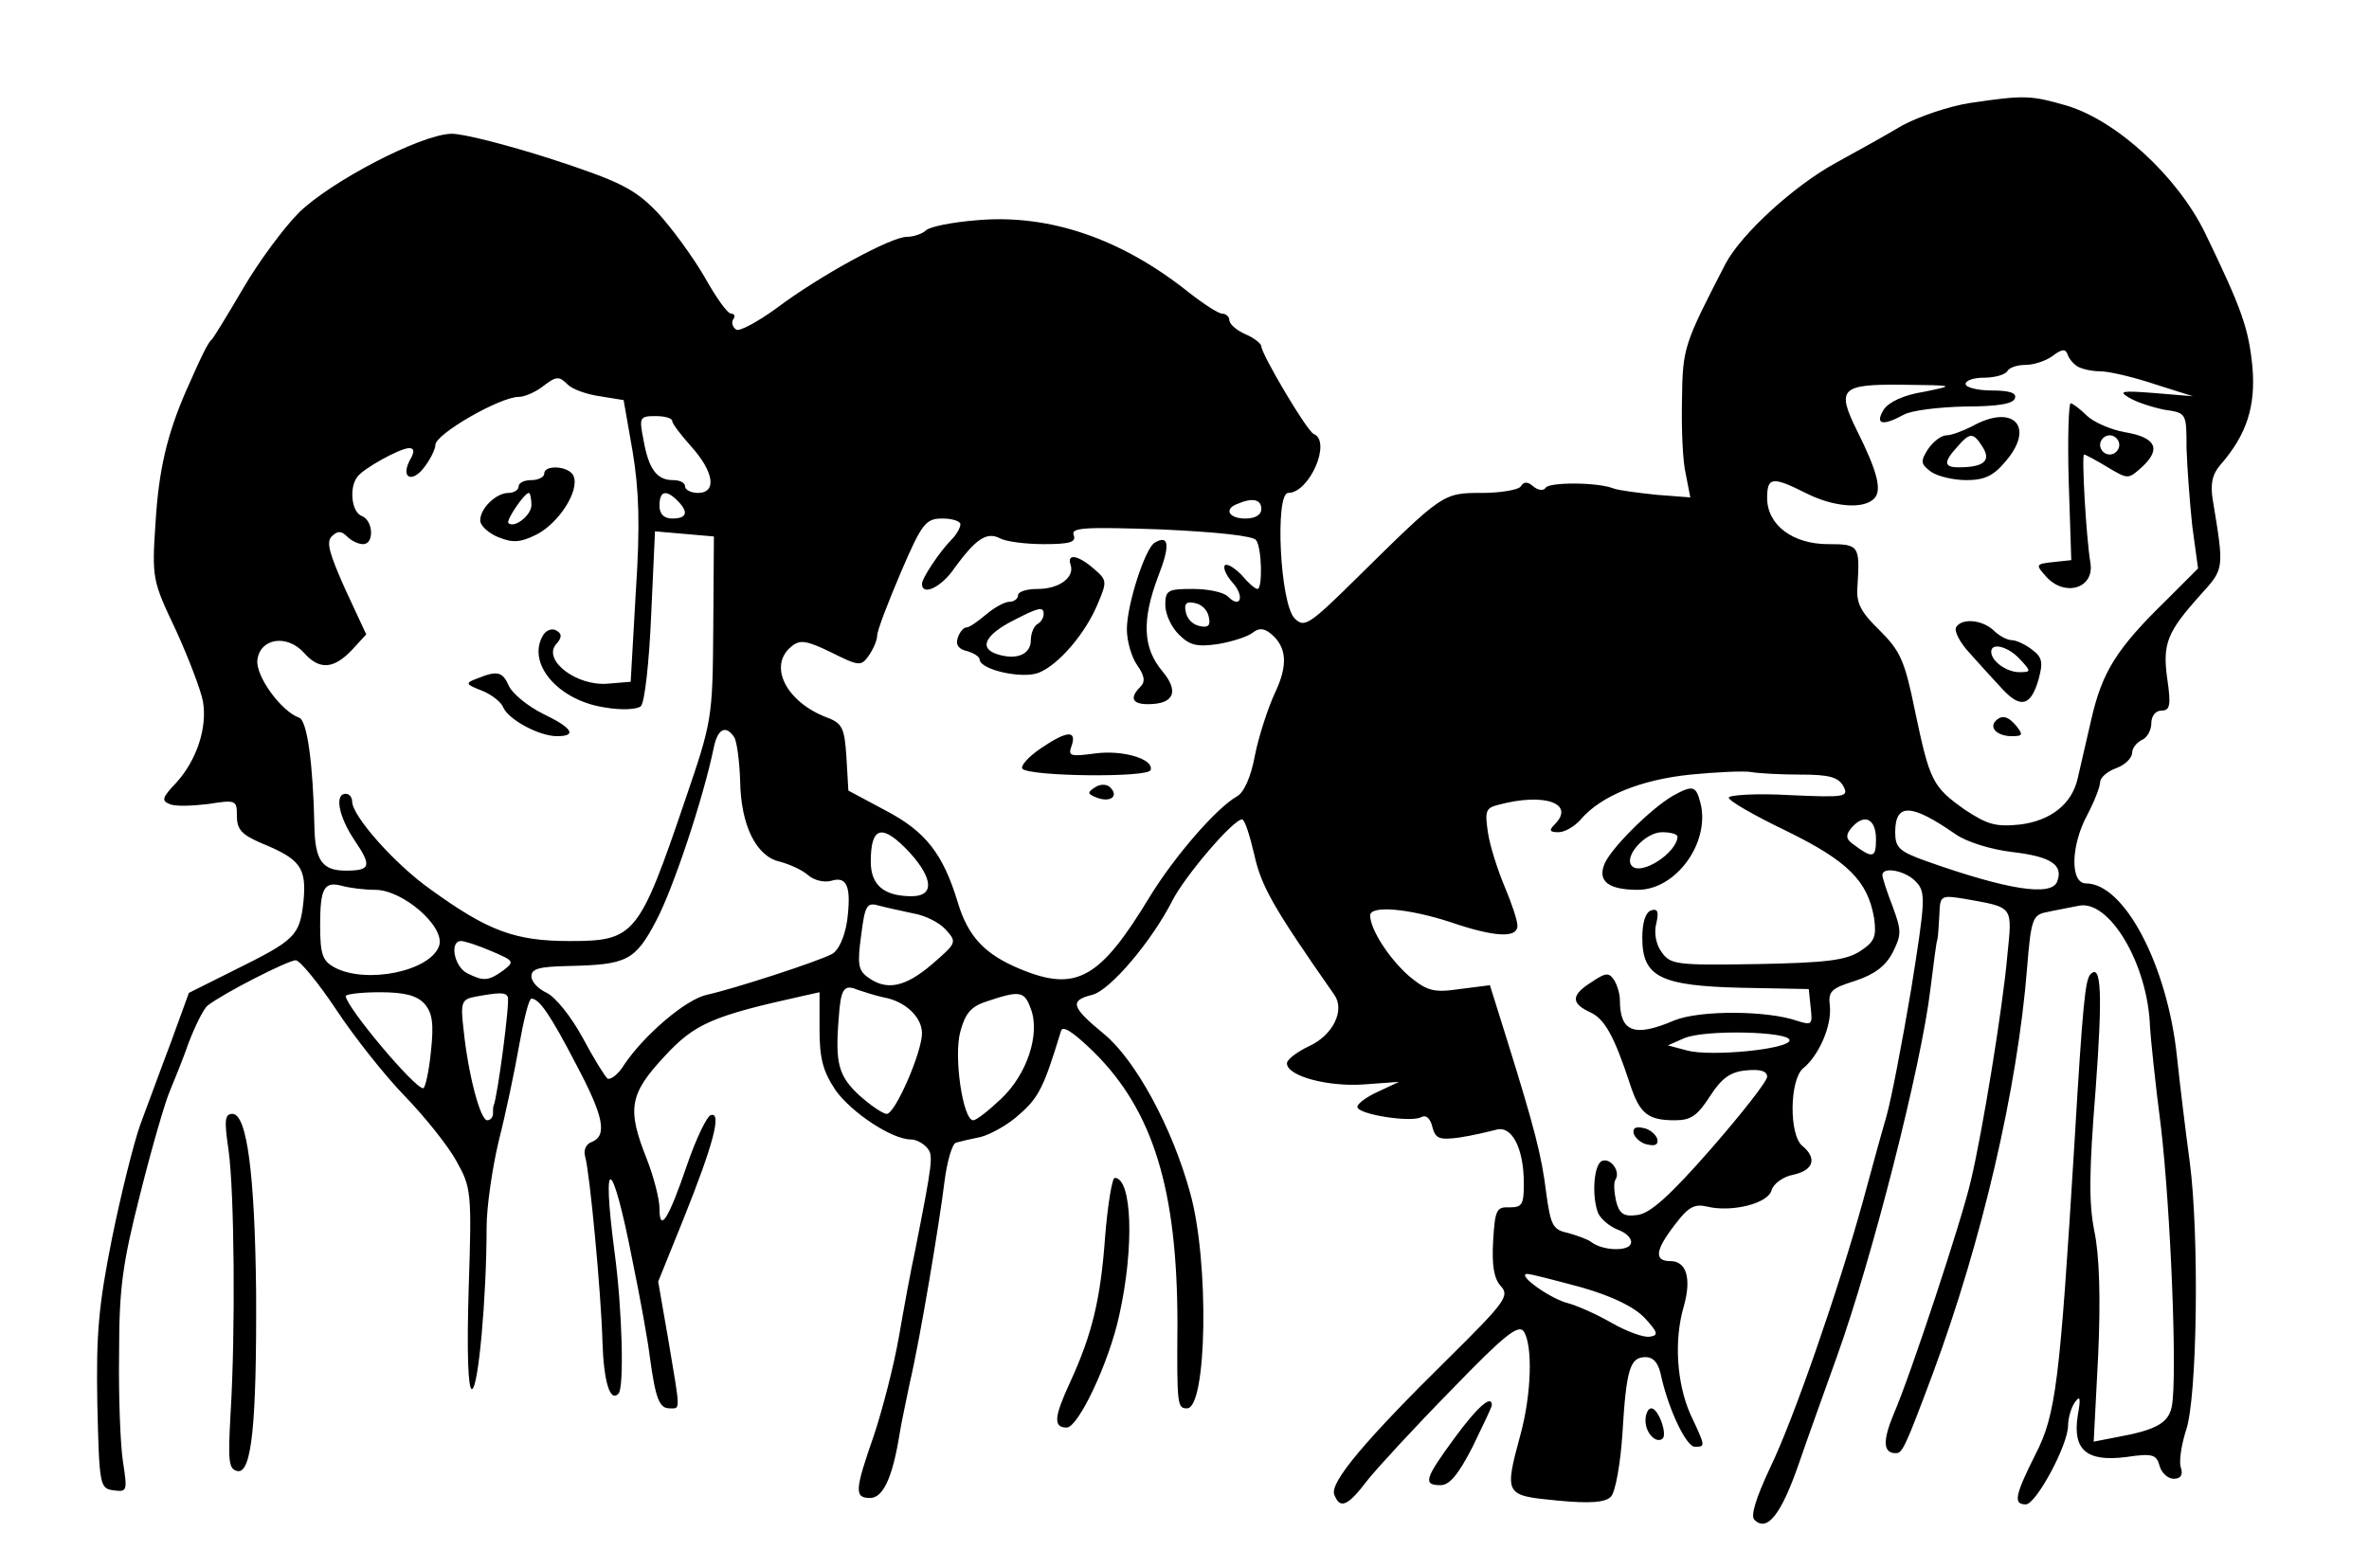 <svg xmlns="http://www.w3.org/2000/svg" version="1.0" width="493.333" height="326.667" viewBox="0 0 370 245"><path d="M307.6 16.1c-3.2.5-7.9 2.1-10.5 3.5-2.5 1.5-7.2 4.1-10.3 5.8-6.6 3.6-14.8 11.1-17.3 15.8-6.5 12.6-6.7 13.1-6.8 21.2-.1 4.5.1 9.7.6 11.7l.7 3.6-5.2-.4c-2.9-.3-6-.7-6.8-1-2.5-1-10.1-1-10.6-.1-.3.5-1.2.4-1.9-.2-.9-.8-1.5-.8-2 0-.3.5-3.1 1-6 1-6.2 0-6.1 0-19.7 13.4-7.4 7.3-8.1 7.7-9.6 6.2-2.3-2.3-3.1-19.6-1-19.6 3.3 0 6.8-8 4-9.2-1-.3-8.2-12.5-8.2-13.7 0-.4-1.1-1.3-2.5-1.9-1.4-.6-2.5-1.6-2.5-2.2 0-.5-.5-1-1.1-1-.6 0-2.9-1.5-5.2-3.3-10.5-8.4-21.8-12.3-33.1-11.3-3.8.3-7.4 1-8 1.6-.5.5-1.9 1-3 1-2.4 0-13.5 6-20.4 11.2-2.9 2.1-5.7 3.6-6.2 3.3-.6-.4-.8-1.1-.5-1.6.4-.5.2-.9-.3-.9-.6 0-2.4-2.6-4.2-5.8-1.8-3.1-5.1-7.6-7.3-10-3.6-3.7-5.7-4.8-16.7-8.4-6.9-2.2-13.9-4-15.6-3.9-4.9.2-18.8 7.5-23.7 12.3-2.4 2.4-6.3 7.7-8.7 11.8-2.4 4.1-4.6 7.7-4.9 8-.6.5-1.5 2.3-4.1 8.2-2.9 6.7-4.2 12.2-4.7 20.3-.6 8.9-.5 9.2 3.2 17 2 4.4 3.9 9.4 4.2 11.1.7 4.1-1 9.2-4.2 12.7-2.2 2.3-2.3 2.8-1 3.3.8.4 3.5.3 6 0 4.4-.7 4.5-.6 4.5 1.9 0 2.1.8 2.9 3.8 4.2 6.1 2.5 7.1 3.8 6.6 9.1-.6 5.4-1.2 6-10.9 10.8l-7 3.5-2.8 7.7c-1.6 4.2-3.7 10-4.8 12.9-1 2.8-3 10.8-4.4 17.7-2.1 10.5-2.5 14.9-2.3 25.9.3 12.8.4 13.2 2.5 13.5 2.2.3 2.2.1 1.5-4.5-.4-2.6-.7-10.2-.6-16.8 0-10.2.5-14 3.3-25 1.8-7.2 3.9-14.4 4.6-16 .7-1.7 2.1-5.1 3-7.7 1-2.6 2.3-5.2 2.9-5.7 2.4-1.9 12.6-7.1 13.8-7.1.7.1 3.5 3.5 6.3 7.7 2.7 4.1 7.5 10.2 10.7 13.5 3.1 3.2 6.8 7.8 8.1 10.2 2.3 4.1 2.4 4.8 1.9 19.9-.3 9.9-.1 15.7.5 15.7 1 0 2.3-14.3 2.3-25.3 0-3.2.9-9.3 1.9-13.5 1.1-4.3 2.5-11 3.2-15 .7-3.9 1.5-7.2 1.9-7.2 1.2 0 2.9 2.4 7 10.3 4.3 8.1 4.9 11.1 2.4 12.1-.9.3-1.3 1.3-1 2.3.7 2.4 2.5 21.3 2.7 29 .2 6.2 1.2 9.4 2.5 8 .9-.9.6-13-.6-22-2.1-15.9-.4-15.1 2.8 1.3 1.2 5.8 2.4 12.5 2.7 15 .9 6.6 1.5 8 3.1 8 1.7 0 1.7.7-.2-10.6l-1.6-9.2 4-9.9c4.6-11.5 6-16.7 4.2-16.1-.6.2-2.3 3.7-3.7 7.8-2.9 8.5-4.3 10.7-4.3 6.7 0-1.4-.9-4.9-2-7.7-3.1-7.8-2.7-10.1 2.8-16 4.7-5.1 7.5-6.3 21.5-9.4l2.7-.6v5.7c0 4.6.5 6.6 2.5 9.6 2.5 3.5 8.8 7.7 11.8 7.7.8 0 1.9.6 2.5 1.3 1 1.2.9 2-1.9 16.2-.6 2.7-1.7 8.7-2.5 13.3-.8 4.6-2.6 11.5-3.9 15.4-3 8.6-3.1 9.8-.6 9.8 2 0 3.5-3.1 4.6-10 .3-1.9 1.1-5.5 1.6-8 1.6-6.8 4.6-24.8 5.4-31.3.4-3.2 1.2-6 1.8-6.2.7-.2 2.4-.6 3.9-.9 1.5-.4 4.3-1.9 6.1-3.6 3-2.6 3.8-4.4 6.4-12.9.2-1 1.8 0 5.1 3.2 9.3 9.2 13.1 21.5 13.1 42.6-.1 12.7 0 13.1 1.5 13.1 3.1 0 3.5-22.8.5-33.6-2.8-10.3-8.6-20.9-13.5-24.9-5.1-4.2-5.4-5.2-1.8-6.1 2.8-.7 9.3-8.4 12.5-14.7 2-3.9 9.5-12.7 10.9-12.7.4 0 1.2 2.5 1.9 5.5 1.1 5 3 8.3 12.5 21.9 1.7 2.4-.2 6.3-3.9 8-1.9.9-3.5 2.1-3.5 2.7 0 2 6.4 3.7 12 3.3l5.5-.4-3.2 1.5c-1.8.8-3.3 1.9-3.3 2.4 0 1.2 8.5 2.5 10 1.6.7-.4 1.4.2 1.7 1.5.5 1.9 1.1 2.1 4.2 1.7 2-.3 4.5-.9 5.7-1.2 2.5-.8 4.4 2.8 4.4 8.4 0 3.3-.3 3.7-2.2 3.7-2.1-.1-2.3.4-2.6 5.3-.2 3.7.1 5.8 1.2 7 1.4 1.5.7 2.5-8 11.1-13 12.8-18.8 19.6-18 21.5.9 2.3 2.1 1.8 5.2-2.3 1.6-2 7.5-8.4 13.2-14.2 8.2-8.5 10.4-10.2 11.2-9 1.4 2.2 1.2 9.7-.5 16-2.6 9.6-2.5 9.6 5.7 10.4 5.2.5 7.5.3 8.4-.6.7-.7 1.5-5.2 1.8-9.9.6-10.1 1.2-11.9 3.6-11.9 1.3 0 2.1 1 2.5 3.2 1.2 5.2 3.9 10.8 5.2 10.8 1.7 0 1.7 0-.7-5.1-2.1-4.8-2.6-11.5-1-16.9 1.2-4.3.4-7-2.1-7-2.6 0-2.4-1.7.7-5.7 2.1-2.8 3.1-3.3 5.1-2.8 3.8.9 9.5-.5 10-2.6.3-1 1.8-2.1 3.4-2.4 3.2-.7 3.7-2.6 1.4-4.5-2.1-1.7-2-10.3.1-12.1 2.5-2 4.5-6.7 4.2-9.7-.3-2.4.2-2.8 4-4 3-1 4.7-2.3 5.8-4.4 1.4-2.8 1.4-3.4 0-7.2-.9-2.3-1.6-4.5-1.6-4.9 0-1.4 3.7-.7 5.3 1.1 1.5 1.6 1.4 2.9-.8 16.7-1.4 8.3-3.1 17.2-3.9 20-.8 2.7-2.4 8.6-3.6 13-3.8 13.8-10.9 34.3-14.5 41.7-2.3 4.9-3.1 7.6-2.5 8.2 2 2 4.2-.8 7-8.9 1.5-4.4 4.2-11.8 5.9-16.6 5.5-15.3 13.2-45.5 14.6-57.4.5-3.9.9-7.3 1.1-7.8.1-.4.2-2.1.3-3.8.1-3 .2-3.1 3.9-2.5 7.8 1.4 7.5 1 6.7 9-.7 8-3.9 27.6-5.7 35.1-1.4 6.1-9.4 30.3-12 36.3-1.8 4.3-1.7 6.2.3 6.2 1 0 1.4-.7 5.8-12.5 7.6-20.5 13.2-44.4 14.7-63.3.6-7.6.9-8.3 3-8.7 1.3-.3 3.6-.7 5-1 4.8-1.1 10.9 9.1 11.2 19 .1 1.6.8 8.6 1.7 15.5 1.5 12.7 2.6 39.2 1.7 43.7-.5 2.6-2.5 3.7-8.6 4.8l-3.6.7.7-13.5c.4-8.9.2-15.6-.6-19.4-.9-4.5-.8-9.5.2-22.1 1.1-14.9.9-19.8-.8-18-.8.8-1.2 4.3-2.5 26.3-2.3 37.5-2.9 42.5-6.1 48.7-3.2 6.4-3.5 7.8-1.5 7.8 1.6 0 6.6-9.3 6.6-12.3 0-1.2.5-2.9 1.1-3.7.8-1.1.9-.6.4 2.2-.8 5.3 1.4 7.2 7.6 6.4 4.1-.6 4.7-.4 5.2 1.4.3 1.1 1.3 2 2.2 2 1.1 0 1.5-.6 1.1-1.8-.3-.9.1-3.5.8-5.7 1.8-5 2.1-30.7.6-42-.6-4.4-1.5-11.8-2-16.5-1.5-14.2-8.2-27-14.2-27-2.5 0-2.4-5.9.2-10.7 1.1-2.1 2-4.4 2-5.1 0-.7 1.1-1.7 2.5-2.2 1.4-.5 2.5-1.6 2.5-2.4 0-.7.7-1.6 1.5-2 .8-.3 1.5-1.5 1.5-2.6 0-1.2.7-2 1.6-2 1.3 0 1.5-.8.9-4.9-.8-5.6 0-7.4 5.2-13.2 3.7-4.1 3.7-3.9 1.9-14.8-.4-2.5-.1-4 1.2-5.5 4.1-4.7 5.5-9.1 5-15.2-.6-6.1-1.6-9-7.4-21-4.3-8.8-13.7-17.5-21.6-19.9-5.6-1.6-6.5-1.7-15.2-.4zm16.8 41.1c.6.4 2.2.8 3.6.8s5.2.9 8.5 2l6 1.9-6-.5c-5.1-.4-5.7-.3-4 .7 1.1.7 3.6 1.5 5.5 1.9 3.5.5 3.5.5 3.5 6 .1 3 .5 8.5.9 12.2l.9 6.6-4.9 4.9c-7.9 7.7-10.1 11.3-11.8 18.8-.9 3.8-1.8 7.9-2.1 9.1-.9 4-4.2 6.6-9 7.2-3.8.4-5.1 0-8.6-2.3-5.1-3.6-5.5-4.5-7.8-15.4-1.6-7.9-2.3-9.4-5.5-12.6-3-2.9-3.7-4.3-3.5-6.8.4-6.5.3-6.7-4.6-6.7-5.5 0-9.5-3-9.5-7.2 0-3.3.8-3.4 6-.8 4.3 2.2 9 2.6 10.7.9 1.3-1.3.5-4.3-2.7-10.7-3.2-6.5-2.5-7.2 7.2-7.1 8.2.1 8.2.1 3.3 1.1-3.2.5-5.5 1.6-6.3 2.8-1.4 2.3-.2 2.6 3.1.8 1.2-.7 5.5-1.2 9.6-1.3 5 0 7.6-.4 7.8-1.3.3-.8-.8-1.2-3.6-1.2-2.3 0-4.1-.5-4.1-1 0-.6 1.3-1 2.9-1 1.7 0 3.3-.5 3.6-1 .3-.6 1.6-1 2.9-1 1.2 0 3.1-.6 4.2-1.4 1.4-1.1 2-1.1 2.3-.3.2.7.9 1.5 1.5 1.9zM88.7 60.1c.7.7 2.9 1.5 5 1.8l3.7.6 1.4 8c1 6 1.2 11.5.5 22l-.8 14-3.6.3c-4.8.4-10.1-3.6-8.1-6.1 1-1.1 1-1.7.1-2.2-.6-.4-1.5-.1-2 .6-2.8 4.4 2.2 10.3 9.5 11.4 2.8.5 5.2.3 5.7-.2.6-.6 1.3-7 1.6-14.2l.6-13.1 4.6.4 4.6.4-.1 14.3c-.1 14.2-.2 14.6-4.4 26.9-7.2 21.2-7.9 22-18 22-8.5 0-12.7-1.5-21.8-8.1-5.4-3.8-12.2-11.4-12.2-13.7 0-.6-.4-1.2-1-1.2-1.8 0-1.1 3.6 1.4 7.3 2.7 4 2.5 4.7-1.4 4.7-3.7 0-4.8-1.6-4.9-7-.2-9.5-1.1-16.5-2.4-16.9-2.8-1-6.8-6.5-6.5-9 .4-3.4 4.6-4.1 7.3-1.1 2.4 2.7 4.6 2.5 7.4-.4l2.3-2.5-3.3-7.1c-2.4-5.4-3-7.3-2.1-8.2.9-.9 1.5-.9 2.4 0 .7.7 1.8 1.2 2.5 1.2 1.8 0 1.6-3.7-.2-4.4-1.6-.6-2-4.4-.7-6.1.9-1.3 6.7-4.5 8.1-4.5.8 0 .9.6.1 1.9-1.5 2.9.5 3.6 2.4.9.9-1.2 1.6-2.7 1.6-3.3 0-1.7 10.1-7.5 13-7.5.9 0 2.5-.7 3.6-1.5 2.3-1.8 2.7-1.8 4.1-.4zm16.3 5.7c0 .4 1.4 2.2 3 4 3.5 3.9 4 7.2 1 7.2-1.1 0-2-.5-2-1 0-.6-.8-1-1.9-1-2.5 0-3.8-1.7-4.6-6.3-.7-3.5-.6-3.7 1.9-3.7 1.4 0 2.6.3 2.6.8zm.8 12.4c1.8 1.8 1.5 2.8-.8 2.8-1.3 0-2-.7-2-2 0-2.3 1-2.6 2.8-.8zm91.2 1.3c0 .9-.9 1.5-2.5 1.5-2.6 0-3.4-1.5-1.2-2.3 2.3-1 3.7-.7 3.7.8zm-47 2.4c0 .5-.6 1.6-1.3 2.3-1.9 1.9-4.7 6.1-4.7 7 0 2 3.1.5 5.1-2.5 3.3-4.5 5-5.7 7.1-4.6.9.5 4 .9 6.8.9 4.1 0 5.1-.3 4.7-1.4-.5-1.2 1.7-1.3 13.6-.9 8.7.4 14.5 1 14.9 1.7.9 1.3 1 7.6.2 7.6-.4 0-1.5-1-2.5-2.2-1.1-1.1-2.2-1.8-2.6-1.5-.3.4.2 1.6 1.2 2.7 1.9 2.1 1.3 4.2-.7 2.2-.7-.7-3.1-1.2-5.5-1.2-3.9 0-4.3.2-4.3 2.5 0 1.4.9 3.4 2.1 4.6 1.7 1.7 2.8 2 6.2 1.5 2.3-.4 4.7-1.2 5.4-1.8.9-.7 1.7-.7 2.8.2 2.5 2.1 2.7 4.9.6 9.3-1.1 2.4-2.5 6.7-3.1 9.7-.6 3.3-1.7 5.8-2.8 6.4-3.2 1.8-9.8 9.4-13.7 15.8-7.7 12.7-11.4 14.8-20.1 11.2-5.6-2.3-8.2-5.1-9.8-10.4-2.3-7.6-5-11.1-11.3-14.4l-5.8-3.1-.3-5.2c-.3-4.5-.6-5.3-3-6.2-6.4-2.4-9.3-8.1-5.6-11.1 1.3-1.1 2.3-1 6.2.9 4.4 2.2 4.7 2.2 5.9.5.7-1 1.3-2.4 1.3-3.1 0-.8 1.7-5.2 3.7-9.9 3.3-7.7 3.9-8.4 6.5-8.4 1.5 0 2.8.4 2.8.9zm38.8 14.5c.3 1.3-.1 1.7-1.4 1.4-1.1-.2-2-1.1-2.2-2.2-.3-1.3.1-1.7 1.4-1.4 1.1.2 2 1.1 2.2 2.2zm-74.1 18.8c.4.7.8 3.8.9 6.8.1 6.9 2.5 11.8 6.2 12.6 1.5.4 3.5 1.3 4.4 2.1.9.8 2.5 1.2 3.6.9 2.5-.8 3.2.9 2.5 6.3-.4 2.5-1.3 4.5-2.3 5.1-2.2 1.2-15.5 5.5-19.6 6.4-3.3.7-9.8 6.3-12.9 10.9-.9 1.5-2.1 2.4-2.6 2.2-.4-.3-2.2-3.2-3.9-6.4-1.8-3.3-4.2-6.3-5.6-7-1.3-.6-2.4-1.7-2.4-2.6 0-1.2 1.3-1.5 5.8-1.6 9.1-.2 10.4-.8 13.7-7.1 2.6-4.9 7.3-18.9 9-27.1.6-2.9 1.9-3.5 3.2-1.5zm166.5 5.8c4.5 0 5.9.4 6.7 1.8.9 1.7.3 1.8-8.5 1.4-5.2-.3-9.4 0-9.4.4 0 .5 4 2.8 9 5.2 9.6 4.7 12.7 7.8 13.7 13.6.4 2.9.1 3.7-2.2 5.2-2.2 1.4-5.2 1.8-16.1 2-12.6.2-13.5.1-14.9-1.9-.9-1.2-1.2-3.1-.8-4.5.4-1.8.2-2.3-.8-2-.9.3-1.4 1.9-1.4 4.3 0 6.1 2.8 7.5 15.5 7.8l10.5.2.3 2.9c.3 2.6.2 2.8-2 2.1-4.8-1.7-15.4-1.7-19.3-.1-6.3 2.7-8.5 1.8-8.5-3.2 0-.9-.4-2.3-.9-3.1-.8-1.2-1.3-1.2-3.5.3-3.2 2-3.3 3.3-.3 4.7 2.3 1 3.8 3.7 6.3 11.3 1.5 4.6 2.8 5.6 7 5.6 2.5 0 3.5-.7 5.5-3.8 1.8-2.8 3.2-3.8 5.7-4 2.1-.2 3.2.1 3.2 1 0 .7-4 5.8-8.8 11.3-6.4 7.3-9.5 10.1-11.5 10.3-2.1.3-2.8-.2-3.3-2.2-.3-1.4-.4-2.9-.1-3.3.9-1.4-.9-3.6-2.2-2.9-1.2.8-1.5 5.5-.5 8.1.4.9 1.8 2.1 3.1 2.6 1.4.5 2.3 1.5 2 2.2-.4 1.2-4.4 1.1-6.2-.3-.5-.4-2.2-1-3.6-1.4-2.4-.5-2.7-1.2-3.4-6.2-.7-5.8-1.8-10.1-6.2-24.2l-2.6-8.3-4.7.6c-4.1.6-5.1.3-7.9-2-3.1-2.7-6.1-7.3-6.1-9.5 0-1.6 5.9-1.1 12.4 1 7 2.4 10.6 2.6 10.6.6 0-.8-.9-3.5-2-6.1-1.1-2.6-2.3-6.4-2.6-8.4-.5-3.4-.4-3.9 1.7-4.4 7.1-1.9 12-.2 8.7 3.1-.9.9-.8 1.2.6 1.2 1 0 2.5-.9 3.4-1.9 3.2-3.8 9.5-6.3 17.2-7.1 4.1-.4 8.4-.6 9.5-.4 1.1.2 4.6.4 7.7.4zm24.2 9.3c1.7 1.2 5.5 2.4 8.9 2.8 6 .7 8 2 7 4.6-.9 2.4-7.8 1.3-20.5-3.2-4.2-1.5-4.8-2.1-4.8-4.5 0-4.6 2.5-4.5 9.4.3zm-12.4.8c0 3-.5 3.1-3.8.6-.9-.7-.9-1.3-.1-2.3 2-2.4 3.9-1.6 3.9 1.7zm-150.9 2.1c3.7 4.1 3.8 6.8.3 6.8-4.3 0-6.4-1.7-6.4-5.4 0-5.6 1.8-6 6.1-1.4zM58.6 139c4.3 0 10.9 5.7 10 8.7-1.3 4-11.4 6.1-16.4 3.4-1.8-1-2.2-2-2.2-6.5 0-5.9.6-7 3.5-6.2 1.1.3 3.4.6 5.1.6zm84.1 3.7c1.8.3 4 1.4 5 2.5 1.8 2 1.7 2.1-2.1 5.4-4.2 3.6-7.1 4.2-10 2.1-1.6-1.1-1.7-2.2-1.1-6.6.6-4.8.9-5.2 2.9-4.6 1.1.3 3.5.8 5.3 1.2zm-65.9 5.9c3.5 1.5 3.6 1.6 1.8 3-2.4 1.7-3.1 1.7-5.7.4-2-1.1-2.7-5-.9-5 .6 0 2.7.7 4.8 1.6zm61.2 7.2c3.4.6 6 3.1 6 5.6 0 3-4.2 12.6-5.5 12.6-.6 0-2.5-1.3-4.3-2.9-3.2-3-3.8-4.9-3.2-12.1.3-4.5.8-5.3 2.9-4.4.9.3 2.7.9 4.1 1.2zm-71.7 1c1.2 1.4 1.5 3 1 7.5-.3 3.1-.9 5.7-1.2 5.7-1.4 0-12.1-12.8-12.1-14.4 0-.3 2.4-.6 5.3-.6 3.9 0 5.8.5 7 1.8zm13-1.1c.4.6-1.6 15.7-2.2 17-.1.2-.1.7-.1 1.3 0 .5-.4 1-.9 1-1.1 0-3-7.3-3.7-14.2-.5-4.2-.3-4.7 1.8-5.1 3.9-.7 4.7-.7 5.1 0zm81.7 1.9c1.5 3.9-.6 10.3-4.7 14.1-1.9 1.8-3.8 3.3-4.3 3.3-1.6 0-3.1-10-2-13.9.8-2.9 1.7-3.9 4.2-4.7 5.1-1.7 5.8-1.6 6.8 1.2zm118.5 4.9c0 1.4-12.3 2.6-16 1.6l-3-.8 2.5-1.1c3.1-1.4 16.5-1.1 16.5.3zM247 201.1c4.9 1.4 8.3 3.1 9.9 4.8 2 2.2 2.2 2.7.8 2.9-.9.2-3.6-.8-5.9-2.1-2.4-1.4-5.4-2.7-6.8-3.1-2.7-.6-8.2-4.5-6.5-4.6.6 0 4.4 1 8.5 2.1z"/><path d="m323.1 75.2.4 12.3-2.8.3c-2.8.3-2.8.4-1.1 2.3 2.9 3.2 7.5 1.8 6.9-2.1-.7-4.2-1.4-17-1-17 .2 0 1.9.9 3.7 2 3.2 1.9 3.2 1.9 5.4-.1 3-2.8 2.1-4.6-2.8-5.4-2.2-.4-4.9-1.6-5.9-2.6s-2.2-1.9-2.5-1.9c-.3 0-.5 5.5-.3 12.2zm7.9-5.7c0 .8-.7 1.5-1.5 1.5s-1.5-.7-1.5-1.5.7-1.5 1.5-1.5 1.5.7 1.5 1.5zm-23-2.9c-1.4.7-3.2 1.4-4 1.4-.8 0-2.1 1-2.9 2.2-1.2 1.9-1.1 2.3.5 3.5 1 .7 3.5 1.3 5.5 1.3 2.9 0 4.3-.7 6.2-3 4.6-5.4 1.1-9-5.3-5.4zm1.7 3.3c1.3 2.1.1 3.1-3.8 3.1-2.3 0-2.4-.8-.2-3.2 2-2.3 2.5-2.3 4 .1zM305.5 98c-.3.6.6 2.4 2.2 4.1 1.5 1.7 3.8 4.2 5.1 5.6 2.8 3 4.4 2.6 5.6-1.6.7-2.6.6-3.4-1-4.6-1-.8-2.5-1.5-3.2-1.5-.7 0-2-.7-2.8-1.5-1.8-1.7-5-2-5.9-.5zm10 5c1.8 1.9 1.7 2-.1 2-2 0-4.4-1.7-4.4-3.2 0-1.5 2.7-.8 4.5 1.2zm-3.8 9.6c-1.1 1.1.3 2.4 2.5 2.4 1.7 0 1.8-.2.8-1.5-1.3-1.6-2.3-1.9-3.3-.9zM85 74c0 .5-.9 1-2 1s-2 .4-2 1c0 .5-.7 1-1.6 1-1.9 0-4.4 2.4-4.4 4.3 0 .8 1.3 2 2.8 2.6 2.2.9 3.4.9 6-.4 3.5-1.8 6.7-6.8 5.8-9.1-.6-1.6-4.6-1.9-4.6-.4zm-2 4.9c0 1.6-2.7 3.7-3.6 2.8-.4-.4 2.5-4.7 3.2-4.7.2 0 .4.9.4 1.9zM74.5 106c-1.9.7-1.8.9.8 1.9 1.5.6 3 1.8 3.3 2.6.8 1.9 5.6 4.5 8.4 4.5 3.2 0 2.4-1.3-2.2-3.5-2.4-1.2-4.7-3.1-5.3-4.3-1-2.3-1.8-2.5-5-1.2zm105.8-21.2c-1.5 1-4.3 9.7-4.3 13.5 0 1.8.7 4.3 1.6 5.6 1.2 1.7 1.3 2.6.5 3.4-1.7 1.7-1.3 2.7 1.2 2.7 4.1 0 4.9-2 2.2-5.2-3-3.6-3.2-7.9-.6-14.8 1.9-4.8 1.7-6.6-.6-5.2zm-13.1 3.4c.7 2-1.8 3.8-5.1 3.8-1.7 0-3.1.4-3.1 1 0 .5-.6 1-1.3 1-.8 0-2.4.9-3.7 2-1.3 1.1-2.6 2-3 2-.5 0-1.1.7-1.4 1.6-.4 1.1.1 1.8 1.4 2.1 1.1.3 2 .9 2 1.3 0 1.6 6.6 3.1 9.2 2.1 3.1-1.2 7.4-6.2 9.3-10.9 1.4-3.3 1.4-3.6-.6-5.3-2.5-2.2-4.3-2.5-3.7-.7zm-4.2 7.7c0 .6-.4 1.3-1 1.6-.5.3-1 1.4-1 2.5 0 2.1-2 3.1-4.9 2.3-3.4-.9-2.4-3.1 2.4-5.5 3.7-1.9 4.5-2.1 4.5-.9zm-.3 20.9c-2.1 1.4-3.4 2.9-3 3.3 1.2 1.2 19.6 1.4 20 .2.6-1.7-4.3-3.2-8.7-2.6-3.7.5-4.2.4-3.7-1 1-2.7-.6-2.6-4.6.1zm8.3 6.2c-1.2.8-1.2 1 .3 1.6 2.1.8 3.5-.2 2.1-1.6-.5-.5-1.5-.6-2.4 0zm90.3 1.3c-3.5 2-10.1 8.6-10.8 10.9-.9 2.5.8 3.8 5.3 3.8 6 0 11.3-7.4 9.8-13.5-.7-2.8-1.2-2.9-4.3-1.2zm.7 6.4c-.1 2.5-5.6 6.1-7.1 4.6-1.4-1.4 2-5.3 4.7-5.3 1.3 0 2.4.3 2.4.7zm-6.8 46.5c.3.7 1.3 1.5 2.2 1.6 1.2.3 1.7-.1 1.4-1-.3-.7-1.3-1.5-2.2-1.6-1.2-.3-1.7.1-1.4 1zm-219.5 2.5c.9 6.5 1.1 28.3.3 41.3-.4 7.3-.3 8.5 1.1 8.8 2.2.4 3-7.3 2.9-28-.2-18.2-1.4-27.8-3.7-27.8-1.2 0-1.3 1-.6 5.7zm136.9 13.5c-.7 9.7-2 15.2-5.5 22.8-2.5 5.4-2.6 7-.5 7 1.8 0 6.6-10.1 8.2-17.5 2.4-10.7 2-21.5-.7-21.5-.4 0-1.1 4.2-1.5 9.2zm54.6 31.4c-4.7 6.4-5 7.4-2.2 7.4 1.4 0 2.8-1.7 5-6 1.6-3.3 3-6.2 3-6.5 0-1.7-2.2.2-5.8 5.1zm29.8-2.7c0 2 1.7 3.7 2.7 2.8.7-.8-.7-4.7-1.8-4.7-.5 0-.9.9-.9 1.9z"/></svg>
